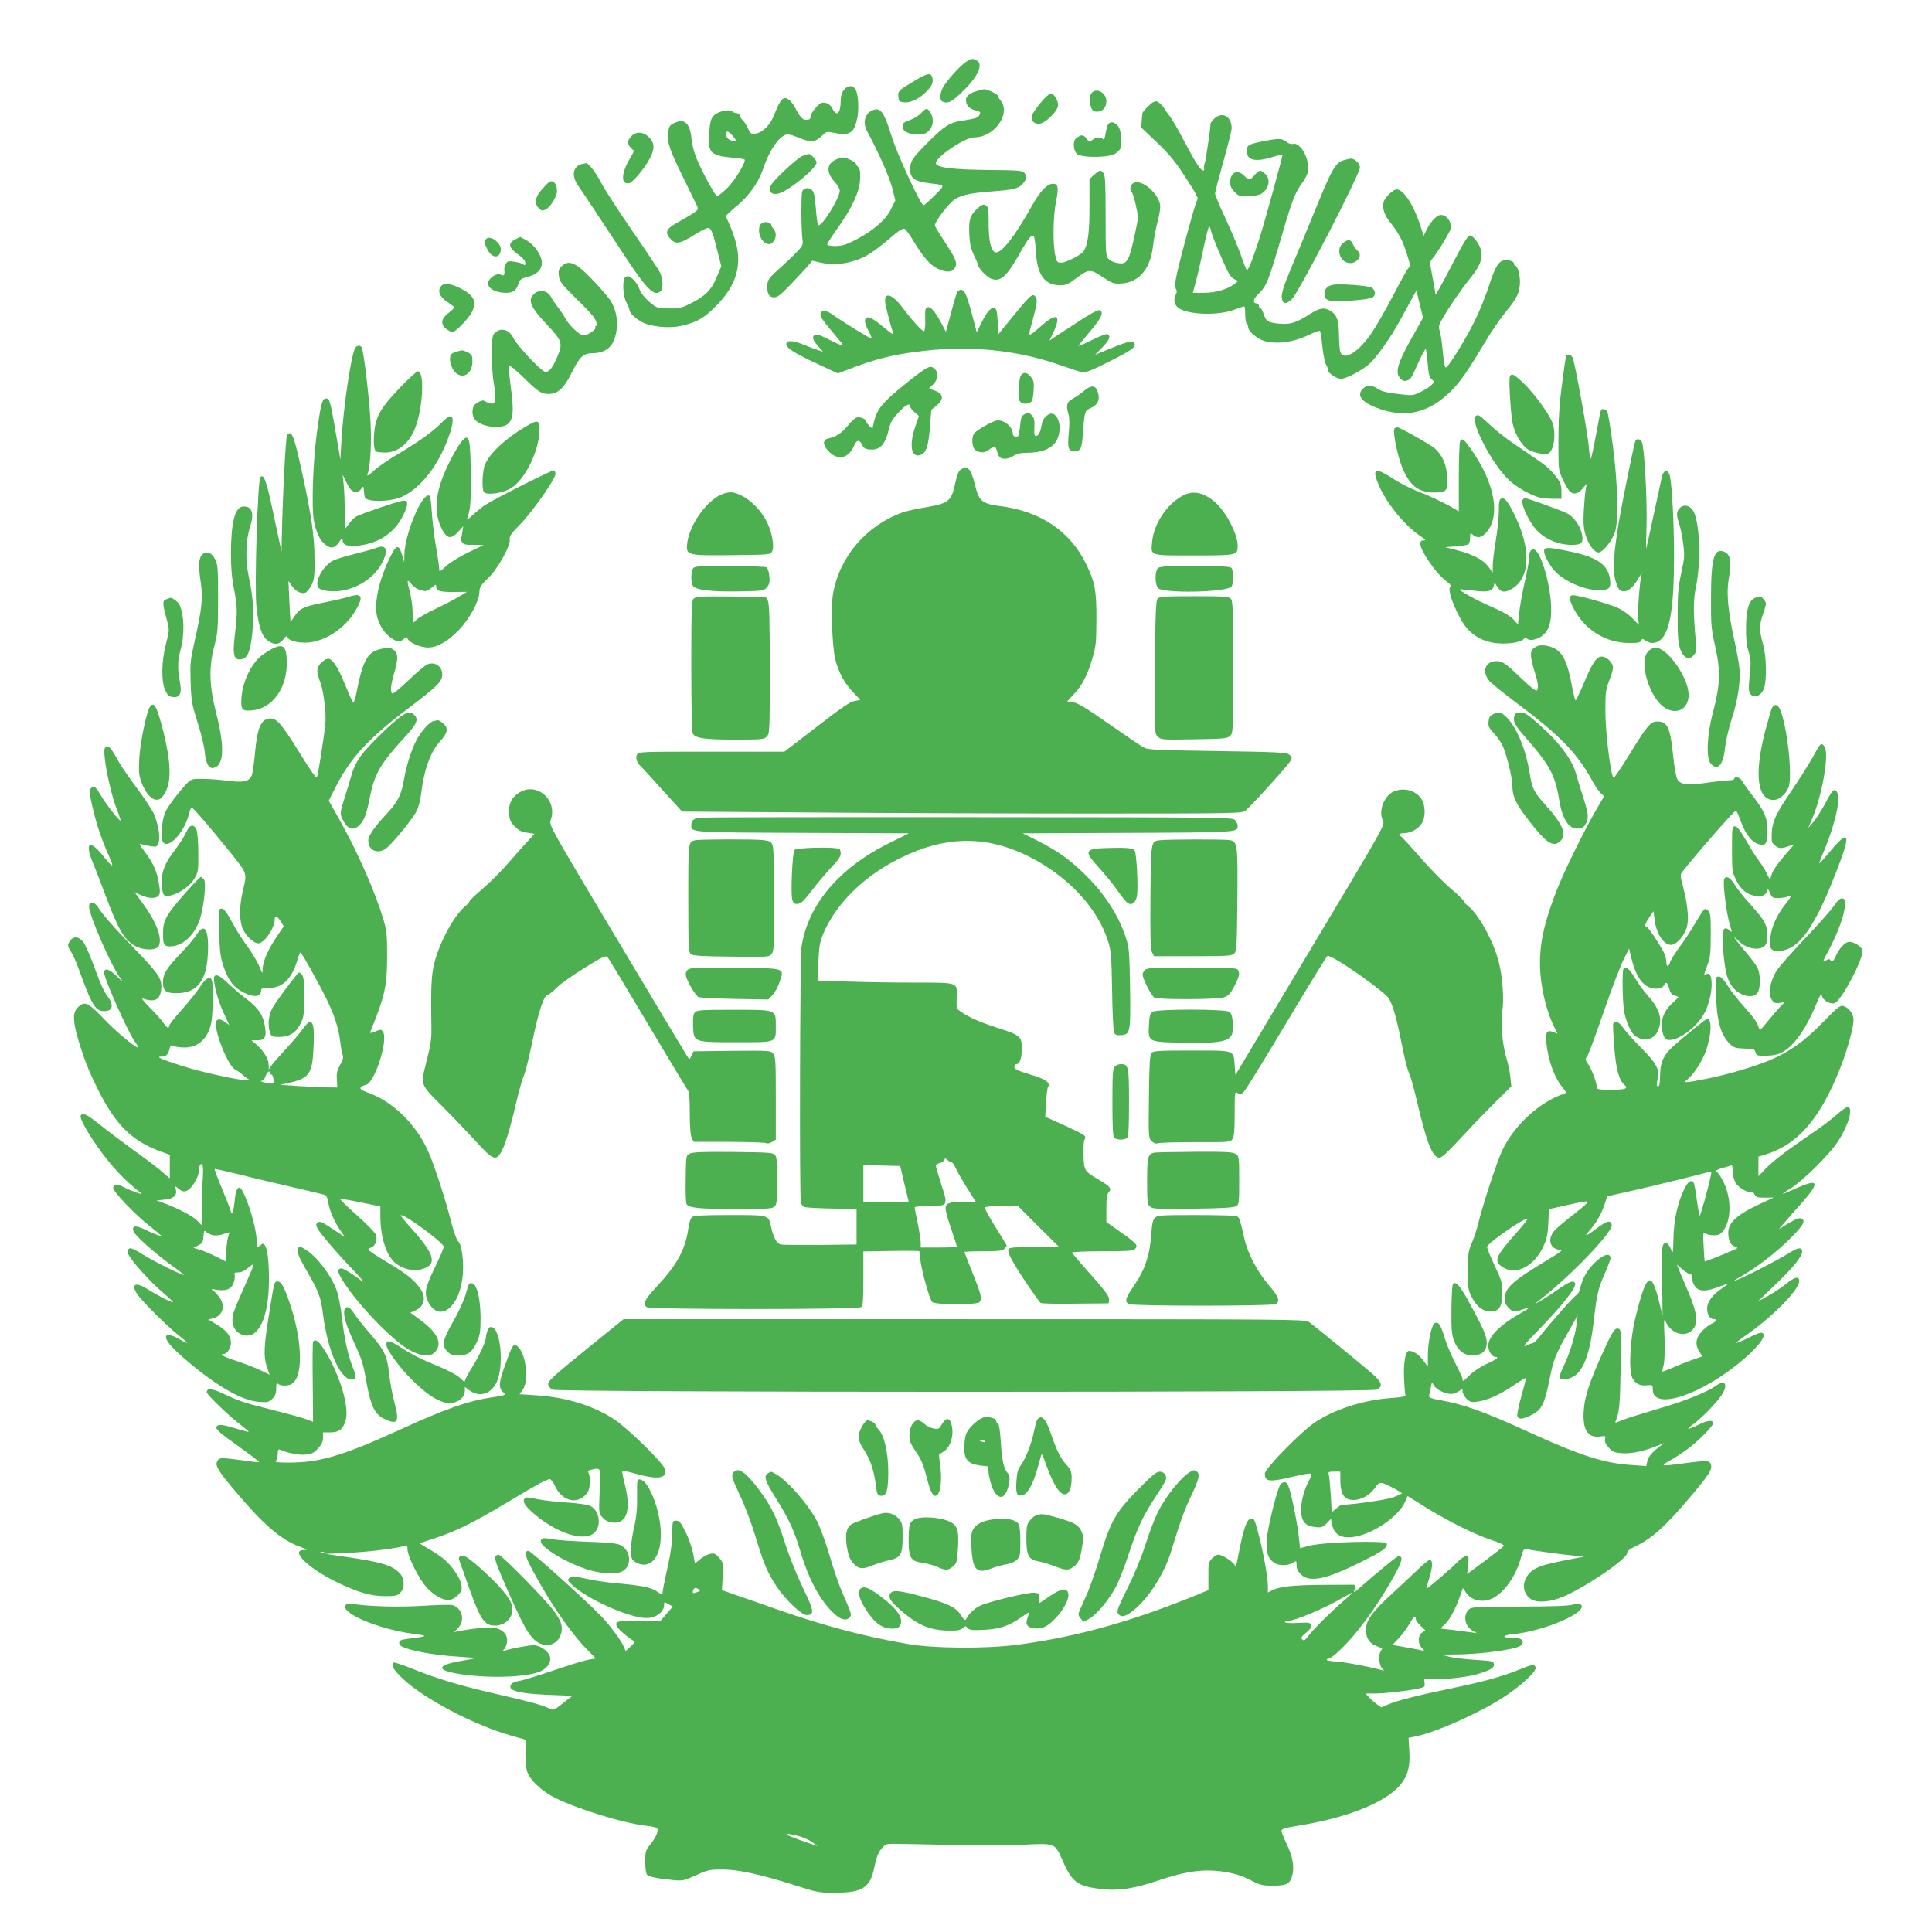 <?xml version="1.0" standalone="no"?>
<!DOCTYPE svg PUBLIC "-//W3C//DTD SVG 20010904//EN"
 "http://www.w3.org/TR/2001/REC-SVG-20010904/DTD/svg10.dtd">
<svg version="1.0" xmlns="http://www.w3.org/2000/svg"
 width="1280pt" height="1280pt" viewBox="0 0 1280 1280"
 preserveAspectRatio="xMidYMid meet">
<g transform="translate(0,1280) scale(0.1,-0.1)"
fill="#4caf50" stroke="none">
<path d="M6409 12396 c-31 -16 -114 -103 -151 -158 -32 -46 -37 -102 -12 -112
35 -13 56 -3 118 55 112 104 155 193 107 219 -25 13 -31 13 -62 -4z"/>
<path d="M6060 12265 c-108 -64 -112 -68 -108 -107 3 -30 6 -33 41 -36 46 -4
109 30 156 83 30 35 37 58 25 89 -10 25 -34 19 -114 -29z"/>
<path d="M5591 12204 c-14 -17 -21 -42 -21 -68 0 -86 -26 -113 -54 -57 -16 29
-34 41 -66 41 -22 0 -80 -67 -80 -92 0 -10 -4 -19 -10 -19 -5 -1 -16 -2 -22
-3 -18 -1 -43 26 -63 67 -21 45 -52 77 -73 77 -22 0 -40 -27 -72 -109 -28 -71
-78 -121 -128 -127 -26 -3 -31 2 -47 36 -10 22 -26 47 -36 56 -11 10 -19 23
-19 31 0 7 -8 13 -18 13 -10 0 -23 5 -29 11 -19 19 -97 2 -124 -27 -19 -21
-25 -40 -30 -110 -11 -136 7 -155 155 -169 38 -3 73 -8 78 -11 16 -10 -64
-143 -117 -193 -30 -28 -58 -51 -64 -51 -11 0 -98 158 -136 250 -15 36 -30 92
-33 125 -9 108 -46 143 -115 110 -30 -14 -35 -22 -40 -61 -7 -68 6 -109 95
-291 45 -92 88 -180 95 -195 14 -31 17 -29 -137 -117 -69 -39 -77 -65 -34
-108 33 -33 60 -28 156 32 40 25 80 45 89 45 20 0 32 -30 64 -160 l24 -94 -31
-73 c-35 -85 -77 -127 -178 -176 -58 -29 -73 -32 -143 -30 -76 2 -78 3 -127
45 -28 24 -55 58 -61 76 -23 69 -87 117 -103 76 -13 -35 -6 -120 14 -157 11
-20 20 -43 20 -50 0 -24 60 -75 108 -92 73 -25 177 -30 249 -11 95 24 141 51
219 131 135 136 174 274 124 437 -12 40 -31 90 -41 110 -10 20 -19 41 -19 46
0 5 29 32 65 62 83 67 149 158 180 249 45 134 115 231 166 231 11 0 47 -12 81
-26 71 -30 99 -26 144 17 30 29 31 29 86 18 100 -20 129 1 149 106 12 68 3
169 -18 190 -22 22 -49 18 -72 -11z m-736 -305 c31 -37 29 -43 -11 -29 -21 7
-30 18 -32 35 -2 33 11 31 43 -6z"/>
<path d="M6469 12196 c-46 -14 -69 -33 -69 -58 0 -35 20 -57 60 -68 36 -10 39
-13 30 -30 -11 -21 -22 -25 -119 -40 -80 -12 -116 -35 -232 -152 -94 -94 -109
-118 -109 -169 0 -61 28 -81 135 -94 100 -12 99 -8 27 -80 -36 -36 -69 -65
-73 -65 -19 0 -177 341 -214 464 -45 144 -68 181 -111 170 -60 -15 -83 -81
-50 -142 76 -140 147 -301 166 -373 l22 -87 -29 -58 c-34 -71 -117 -142 -236
-204 -63 -32 -89 -40 -133 -40 -31 0 -54 4 -54 10 0 6 29 52 65 102 97 135
149 245 153 327 3 52 0 71 -12 84 -9 8 -16 19 -16 24 0 4 -18 16 -40 26 -33
15 -46 17 -74 7 -79 -26 -89 -85 -26 -155 15 -16 30 -40 33 -53 10 -41 -126
-260 -143 -231 -5 7 -11 57 -15 112 -6 76 -12 104 -25 117 -21 21 -55 16 -65
-8 -8 -20 -7 -247 1 -312 5 -42 3 -48 -33 -85 -21 -23 -73 -73 -117 -112 -68
-61 -79 -75 -82 -108 -4 -57 10 -85 44 -85 23 0 45 17 108 83 44 45 94 100
113 121 l33 39 50 -12 c68 -15 133 -14 203 4 94 25 146 57 298 188 26 21 51
35 59 32 8 -3 36 -41 62 -85 64 -105 111 -159 160 -181 55 -25 91 -24 110 3
22 31 12 59 -61 170 -35 53 -66 104 -69 112 -6 16 65 116 114 161 41 38 106
55 252 66 155 11 192 20 220 56 23 30 25 43 7 67 -12 16 -35 18 -233 20 -247
2 -354 16 -354 46 0 40 194 170 254 170 133 0 245 155 176 243 -11 14 -20 29
-20 34 -1 10 -72 43 -91 42 -8 -1 -30 -6 -50 -13z"/>
<path d="M7233 12185 c-15 -17 -17 -64 -3 -99 7 -20 17 -26 38 -26 37 0 62 28
62 70 0 55 -65 92 -97 55z"/>
<path d="M6891 12115 c-29 -36 -54 -73 -56 -82 -5 -32 14 -53 47 -53 41 0 128
84 128 124 0 34 -27 76 -49 76 -10 0 -41 -29 -70 -65z"/>
<path d="M7640 12123 c-15 -6 -69 -61 -71 -72 -1 -3 -3 -26 -5 -51 l-4 -44
100 -95 c69 -64 121 -125 164 -190 79 -120 100 -154 101 -163 0 -3 3 -9 7 -13
4 -4 3 -15 -2 -24 -15 -26 -132 -461 -140 -521 -5 -32 -4 -60 2 -67 6 -7 6
-19 -1 -32 -18 -34 -13 -68 15 -90 60 -47 266 -54 374 -12 30 11 58 21 63 21
4 0 7 -24 7 -54 0 -30 5 -58 10 -61 6 -3 10 -14 10 -25 0 -25 62 -77 107 -89
87 -25 198 -8 305 45 32 15 60 25 63 22 3 -3 11 -50 16 -104 6 -55 17 -109 25
-121 8 -12 14 -29 14 -38 0 -18 57 -55 85 -55 33 0 137 55 186 98 50 45 144
177 202 285 21 37 54 97 74 135 l37 67 22 -90 22 -90 -81 -145 c-91 -164 -106
-221 -68 -259 15 -15 26 -18 43 -12 26 9 26 10 78 125 22 49 43 86 46 83 3 -3
9 -47 13 -97 6 -72 12 -93 27 -104 18 -14 18 -15 0 -35 -11 -12 -43 -33 -73
-47 -52 -26 -54 -26 -153 -14 -76 9 -109 18 -136 36 -39 27 -71 25 -99 -6 -39
-44 3 -90 118 -130 174 -59 319 -25 459 108 66 62 123 144 232 327 42 72 108
168 146 214 72 86 90 126 90 197 0 46 -17 104 -31 104 -5 0 -9 7 -9 15 0 8
-14 17 -36 21 -56 10 -83 -25 -129 -168 -20 -65 -63 -170 -95 -235 -55 -112
-166 -293 -188 -307 -10 -6 -15 19 -28 149 -3 33 -10 75 -16 93 -8 28 -6 39
18 80 49 85 126 196 184 268 67 81 86 134 70 193 -9 35 -52 91 -70 91 -15 0
-39 -39 -113 -181 -41 -80 -85 -161 -96 -179 l-20 -33 -6 39 c-4 21 -13 71
-20 109 -12 63 -12 72 4 90 33 38 119 180 122 200 8 54 -37 103 -79 88 -24
-10 -61 -53 -81 -97 l-19 -38 -22 68 c-48 147 -120 251 -164 238 -22 -7 -59
-43 -75 -72 -17 -33 -4 -90 31 -134 65 -82 88 -125 116 -211 26 -81 27 -88 12
-105 -9 -9 -53 -89 -99 -178 -46 -88 -109 -198 -140 -245 -89 -134 -193 -196
-212 -128 -4 13 -7 65 -8 114 -1 100 -16 135 -67 161 -35 18 -64 12 -124 -26
-92 -59 -135 -72 -208 -64 -74 8 -84 14 -101 67 -7 20 -17 37 -22 37 -5 0 -9
7 -9 15 0 8 -6 15 -14 15 -27 0 -24 28 5 56 61 58 70 80 169 419 63 215 81
259 130 327 16 21 32 53 35 69 17 76 -48 198 -97 186 -13 -4 -31 2 -46 14 -30
23 -48 24 -154 3 -96 -19 -108 -26 -108 -65 0 -61 58 -75 171 -39 35 10 64 18
66 17 4 -4 -111 -422 -153 -557 -39 -123 -73 -210 -83 -210 -3 0 -21 44 -39
98 -19 53 -65 164 -103 245 -38 81 -69 156 -69 165 0 10 25 104 55 211 30 107
55 207 55 222 0 83 -70 115 -122 56 -10 -11 -18 -23 -18 -26 0 -31 -31 -242
-38 -261 -5 -14 -7 -31 -5 -37 3 -7 1 -13 -4 -13 -19 1 -53 53 -122 185 -40
77 -85 155 -100 174 -14 18 -31 42 -37 52 -11 20 -44 49 -54 48 -3 0 -12 -3
-20 -6z m384 -855 c4 -18 33 -93 65 -167 46 -107 63 -137 86 -149 l28 -14 -24
-19 c-46 -36 -126 -59 -203 -59 l-73 0 22 83 c12 45 35 144 50 220 16 75 32
137 36 137 4 0 10 -15 13 -32z"/>
<path d="M6102 12050 c-15 -16 -49 -37 -75 -46 -38 -13 -47 -20 -47 -39 0 -35
36 -55 98 -55 43 0 58 5 77 25 30 29 33 83 9 120 -21 32 -29 31 -62 -5z"/>
<path d="M7342 11978 c-5 -7 -13 -35 -17 -61 -5 -35 -11 -45 -18 -38 -16 16
-48 13 -70 -6 -18 -17 -20 -17 -38 9 -21 28 -38 28 -71 0 -21 -18 -17 -77 6
-101 19 -18 114 -26 192 -16 41 5 64 14 81 32 23 22 25 31 21 86 -2 43 -10 69
-23 85 -22 24 -47 29 -63 10z"/>
<path d="M4182 11897 c-27 -29 -28 -51 -1 -78 l20 -20 -36 -64 c-52 -93 -49
-162 6 -148 24 7 105 105 135 165 33 64 31 100 -6 138 -37 38 -86 41 -118 7z"/>
<path d="M5314 11766 c-18 -8 -73 -54 -123 -102 -70 -68 -91 -94 -91 -115 0
-31 28 -43 68 -28 78 30 242 167 242 202 0 17 -37 57 -53 57 -7 -1 -26 -7 -43
-14z"/>
<path d="M8905 11739 c-56 -16 -80 -56 -185 -314 -56 -137 -131 -319 -167
-404 -47 -113 -63 -163 -61 -190 4 -46 27 -51 66 -14 45 41 452 830 452 874 0
25 -35 59 -59 58 -9 0 -30 -5 -46 -10z"/>
<path d="M3855 11713 c-60 -15 -71 -78 -24 -144 33 -47 138 -206 307 -463 148
-226 199 -275 240 -234 18 18 14 84 -7 126 -11 20 -94 145 -185 277 -91 132
-182 273 -203 314 -35 68 -85 133 -101 130 -4 -1 -16 -4 -27 -6z"/>
<path d="M7249 11642 l-31 -28 0 -179 c1 -176 -11 -262 -41 -302 -18 -24 -115
-73 -145 -73 -28 0 -31 3 -41 50 -17 78 -14 263 6 358 19 93 13 119 -28 114
-35 -4 -80 -53 -129 -140 -124 -221 -213 -332 -250 -312 -26 14 -40 79 -40
193 0 95 -2 107 -20 117 -15 8 -25 5 -53 -20 -49 -43 -60 -76 -55 -172 3 -64
10 -96 31 -139 15 -31 27 -60 27 -64 0 -19 55 -78 83 -90 64 -27 105 9 196
171 54 96 76 123 90 108 5 -5 11 -49 14 -99 7 -155 58 -225 160 -225 38 0 54
7 104 44 86 65 96 65 178 11 66 -44 73 -46 127 -43 115 8 190 97 207 248 5 47
19 120 31 164 13 48 19 91 16 110 -15 78 -118 166 -171 146 -26 -10 -35 -46
-15 -66 5 -5 17 -44 26 -87 16 -73 16 -82 -1 -160 -45 -211 -55 -230 -119
-220 -23 3 -50 15 -61 27 -19 20 -20 34 -20 287 0 211 -3 269 -14 282 -18 23
-26 22 -62 -11z"/>
<path d="M8312 11640 c-32 -36 -36 -37 -68 -5 -46 46 -93 24 -94 -43 0 -24 8
-42 30 -64 29 -29 34 -30 100 -26 60 3 74 8 97 31 35 35 37 88 3 117 -30 26
-37 26 -68 -10z"/>
<path d="M3635 11592 c-5 -4 -27 -26 -47 -50 -43 -48 -50 -90 -18 -122 16 -16
24 -18 43 -9 32 14 77 86 77 122 0 51 -27 80 -55 59z"/>
<path d="M5041 11316 c-27 -33 -7 -109 34 -128 21 -9 28 -8 45 7 24 21 26 67
5 89 -8 8 -15 19 -15 24 0 22 -52 29 -69 8z"/>
<path d="M3220 11216 c-13 -16 -11 -29 10 -70 31 -59 81 -60 88 -3 6 46 -72
103 -98 73z"/>
<path d="M3413 11214 c-49 -25 -44 -54 17 -98 33 -24 50 -43 50 -57 0 -17 -3
-19 -14 -10 -7 6 -33 14 -59 17 -39 6 -46 4 -56 -15 -7 -12 -11 -27 -10 -34 4
-36 -1 -48 -18 -39 -22 12 -52 1 -76 -26 -40 -44 15 -92 106 -92 48 0 68 15
84 64 7 24 18 31 56 41 99 25 124 90 66 175 -16 25 -48 55 -70 68 -22 12 -41
22 -42 22 -1 0 -17 -8 -34 -16z"/>
<path d="M8898 11190 c-43 -33 -28 -110 25 -129 56 -21 114 43 71 78 -10 9
-25 28 -31 44 -15 32 -31 34 -65 7z"/>
<path d="M3720 11035 c-19 -20 -22 -32 -17 -65 5 -36 18 -53 104 -138 55 -53
108 -109 119 -123 24 -29 37 -69 22 -69 -5 0 -7 -4 -3 -9 8 -14 -55 -55 -81
-53 -26 2 -97 70 -120 115 -9 17 -31 50 -48 72 -17 22 -37 51 -44 65 -26 51
-87 57 -122 14 -32 -39 -10 -85 94 -195 100 -106 106 -124 69 -211 -32 -77
-58 -108 -83 -101 -29 8 -183 173 -206 219 -30 65 -93 79 -133 30 -19 -22 -17
-228 2 -335 18 -98 11 -133 -25 -124 -13 3 -28 10 -34 15 -13 10 -40 1 -66
-21 -20 -17 -24 -62 -7 -93 28 -52 172 -77 222 -38 38 30 43 87 21 245 -10 74
-14 138 -11 142 4 4 42 -27 85 -68 109 -107 127 -119 178 -119 60 0 102 39
154 145 50 101 76 125 137 125 62 0 110 25 133 70 46 90 34 219 -28 296 -69
86 -167 186 -204 210 -48 31 -79 30 -108 -1z"/>
<path d="M2923 10905 c-28 -31 -10 -74 47 -110 22 -14 40 -29 40 -33 -1 -4
-19 -20 -40 -37 -48 -37 -53 -73 -14 -104 15 -12 34 -21 42 -21 20 0 105 88
127 130 37 71 17 113 -77 161 -62 31 -106 36 -125 14z"/>
<path d="M8830 10913 c-35 -7 -57 -29 -54 -56 1 -12 3 -25 3 -30 1 -4 12 -12
26 -17 34 -13 270 3 290 20 22 18 18 47 -7 64 -23 14 -209 28 -258 19z"/>
<path d="M6341 10863 c-5 -10 -24 -73 -41 -140 l-33 -121 -31 58 c-40 76 -71
111 -91 104 -16 -7 -17 -12 -15 -95 1 -32 -3 -60 -8 -63 -9 -5 -79 70 -144
158 -69 90 -122 105 -113 30 4 -30 31 -135 51 -197 5 -17 -5 -12 -47 23 -72
61 -108 83 -125 76 -21 -8 -17 -40 11 -89 13 -25 22 -47 19 -50 -5 -4 -179
103 -266 164 -49 34 -88 19 -65 -26 5 -11 32 -47 60 -80 28 -33 57 -68 65 -78
27 -31 6 -29 -59 5 -79 41 -101 47 -116 35 -15 -11 -3 -39 35 -79 l25 -28 -29
9 c-16 5 -58 20 -93 35 -80 32 -121 34 -121 6 0 -27 53 -60 214 -135 l127 -59
47 18 c200 78 318 108 520 131 311 37 621 5 897 -91 72 -25 142 -48 156 -51
19 -3 64 14 165 65 160 80 190 101 181 126 -9 23 -38 17 -165 -35 l-97 -40 48
49 c47 48 59 78 33 88 -8 3 -55 -16 -106 -41 -50 -25 -89 -41 -85 -35 3 5 38
47 76 93 71 84 90 120 71 139 -12 12 -50 -8 -223 -122 l-116 -76 29 61 c49
107 19 124 -76 42 -104 -89 -98 -91 -65 30 33 123 35 146 14 163 -18 15 -34
-1 -159 -154 l-81 -100 -5 85 c-4 72 -8 84 -24 87 -24 5 -48 -24 -86 -102
l-29 -58 -11 43 c-53 204 -66 239 -95 239 -8 0 -19 -8 -24 -17z"/>
<path d="M2350 10488 c-28 -69 -75 -393 -88 -608 l-7 -125 -28 165 c-38 222
-43 240 -67 240 -25 0 -35 -36 -61 -230 -26 -196 -36 -496 -19 -582 15 -76 40
-129 77 -157 36 -29 62 -23 90 18 19 29 23 31 23 13 0 -33 34 -45 103 -37 137
15 241 85 298 200 36 73 35 101 -1 98 -28 -2 -269 -84 -308 -104 -14 -8 -37
-30 -51 -50 l-26 -35 -1 115 c0 64 -3 145 -7 181 l-7 65 27 -55 c22 -43 34
-56 55 -58 18 -2 31 4 41 19 15 21 16 20 19 -22 3 -40 6 -44 38 -52 50 -13
157 -3 210 20 123 55 242 204 310 392 52 141 33 181 -45 100 -59 -60 -145
-122 -280 -202 -66 -39 -142 -91 -169 -116 -31 -29 -47 -39 -42 -26 22 60 30
230 18 397 -13 177 -44 427 -56 447 -12 18 -36 12 -46 -11z"/>
<path d="M3026 10471 c-16 -3 -33 -13 -39 -22 -15 -24 1 -88 28 -115 51 -51
115 -11 115 72 0 38 -4 45 -30 59 -16 8 -33 14 -37 14 -4 -1 -21 -4 -37 -8z"/>
<path d="M10376 10442 c-2 -4 -15 -88 -27 -187 -18 -133 -24 -230 -24 -375 0
-193 0 -196 28 -255 15 -33 35 -67 44 -77 25 -28 58 -22 88 15 l27 32 -6 -35
c-4 -19 -9 -82 -13 -140 -4 -82 -2 -118 11 -162 18 -63 58 -118 86 -118 30 0
97 85 112 143 22 86 15 322 -16 561 -15 116 -32 218 -37 228 -10 18 -34 24
-42 11 -3 -5 -17 -75 -32 -158 -15 -82 -31 -156 -35 -163 -4 -8 -10 24 -13 70
-6 87 -91 556 -107 596 -9 21 -34 30 -44 14z"/>
<path d="M6135 10358 c-43 -24 -181 -134 -246 -195 -65 -61 -89 -104 -104
-181 -2 -9 -4 -18 -4 -19 -2 -7 -41 33 -41 42 0 17 -39 36 -63 29 -12 -3 -39
-27 -60 -54 -38 -48 -78 -74 -129 -85 -41 -8 -38 -48 8 -91 61 -58 129 -38
164 46 15 37 35 38 52 3 10 -22 21 -29 51 -31 68 -6 102 32 127 138 10 42 24
66 63 107 48 52 77 66 77 40 0 -7 13 -24 29 -38 l29 -25 -24 -70 c-41 -120
-28 -205 29 -190 42 10 58 56 68 185 l9 116 35 28 c45 37 47 70 5 92 -16 8
-37 15 -47 15 -13 0 -10 7 15 29 36 33 43 79 16 105 -18 19 -32 20 -59 4z"/>
<path d="M2655 10237 c-127 -132 -162 -189 -174 -287 -5 -41 -6 -91 -2 -110 7
-34 8 -35 58 -38 84 -5 156 43 202 135 60 120 80 403 29 403 -7 0 -58 -46
-113 -103z"/>
<path d="M6763 10311 c-6 -10 -13 -51 -15 -91 -2 -62 0 -74 17 -86 19 -14 51
-11 70 7 5 5 11 37 13 72 3 52 1 66 -18 90 -25 31 -50 35 -67 8z"/>
<path d="M10003 10304 c-8 -22 5 -235 18 -307 15 -75 64 -155 109 -179 20 -10
57 -21 82 -24 42 -6 48 -4 63 19 25 38 31 126 12 181 -21 61 -119 196 -195
269 -64 60 -79 67 -89 41z"/>
<path d="M7180 10209 c-19 -17 -52 -39 -72 -50 -41 -21 -47 -43 -28 -108 6
-21 6 -66 1 -120 -10 -100 -3 -121 39 -121 39 0 48 20 55 121 10 142 12 149
50 165 52 22 68 64 43 119 -15 34 -44 32 -88 -6z"/>
<path d="M6790 10057 c-21 -11 -26 -21 -31 -73 -3 -33 -9 -66 -13 -72 -9 -14
-36 -4 -36 14 0 48 -64 99 -111 87 -34 -9 -123 -60 -144 -83 -20 -23 -16 -97
7 -112 32 -20 60 -20 88 1 38 28 46 27 55 -6 4 -16 11 -34 17 -40 15 -19 59
-16 93 7 21 14 47 20 85 20 149 1 220 55 220 168 0 50 -25 92 -54 92 -23 0
-58 -35 -62 -61 -7 -50 -21 -84 -37 -87 -14 -3 -16 6 -14 57 2 49 -2 64 -18
80 -17 18 -23 19 -45 8z"/>
<path d="M9777 10043 c-39 -38 113 -327 226 -429 28 -26 85 -63 125 -82 60
-28 84 -35 145 -36 l72 -1 0 51 c-1 42 -6 58 -35 95 -47 59 -57 67 -195 161
-135 90 -187 130 -262 200 -51 48 -63 54 -76 41z"/>
<path d="M3475 9969 c-128 -76 -231 -173 -262 -247 -18 -43 -22 -167 -6 -183
22 -22 126 -6 179 27 92 56 185 245 188 381 1 74 -9 76 -99 22z"/>
<path d="M9237 9956 c-9 -22 22 -175 50 -245 49 -125 107 -173 214 -174 84 0
92 10 87 104 -5 81 -30 140 -80 186 -28 26 -235 143 -253 143 -7 0 -15 -6 -18
-14z"/>
<path d="M1902 9918 c-9 -12 -30 -414 -35 -678 l-2 -95 -49 230 c-50 238 -67
289 -91 264 -18 -20 -40 -729 -26 -859 16 -147 40 -209 92 -235 36 -19 61 -13
89 22 16 21 21 23 26 9 9 -23 80 -39 144 -32 115 13 239 98 305 210 56 95 44
120 -42 93 -26 -9 -97 -25 -157 -37 -141 -27 -169 -40 -202 -89 -15 -23 -28
-40 -29 -39 -1 2 -5 63 -8 136 l-6 133 23 -33 c25 -38 69 -57 94 -42 9 6 26
28 37 50 17 34 20 58 19 174 -1 151 -21 288 -85 580 -52 237 -67 274 -97 238z"/>
<path d="M3066 9884 c-27 -27 -95 -149 -127 -231 -60 -147 -62 -269 -6 -368
31 -55 58 -57 102 -9 l34 37 -6 -39 c-3 -21 -7 -41 -9 -43 -2 -2 1 -12 7 -22
8 -16 22 -19 77 -19 l67 -1 -101 -48 c-58 -28 -122 -67 -148 -91 -44 -41 -46
-42 -46 -18 0 14 -10 79 -21 144 -12 66 -24 168 -28 228 -4 69 -10 111 -18
113 -48 16 -161 -255 -164 -391 l-1 -51 -11 40 c-26 88 -42 82 -95 -33 -72
-156 -98 -307 -67 -389 21 -57 44 -88 87 -120 38 -27 60 -29 83 -6 16 16 18
15 27 -1 14 -26 86 -56 134 -56 61 0 134 42 206 118 72 77 131 186 134 248 1
35 9 47 58 94 64 61 151 217 143 258 -4 18 11 39 67 96 79 79 236 303 236 335
0 11 -4 22 -9 25 -8 6 -379 -181 -456 -229 -16 -10 -52 -39 -79 -64 -31 -29
-46 -39 -41 -26 22 61 25 98 24 285 -2 243 -10 278 -53 234z m-296 -988 c11
-4 28 -8 39 -11 11 -4 31 4 50 21 29 24 31 25 31 6 0 -28 28 -35 124 -34 l80
1 -55 -33 c-30 -18 -99 -54 -154 -80 -55 -26 -111 -58 -125 -71 l-25 -24 -1
72 c-1 40 -9 100 -18 133 -22 83 -20 91 9 55 14 -16 35 -32 45 -35z"/>
<path d="M9674 9878 c-5 -7 -9 -115 -9 -240 l0 -226 -30 18 c-48 30 -162 84
-254 120 -46 18 -117 55 -157 82 -119 77 -138 64 -84 -58 54 -118 171 -260
274 -328 31 -21 35 -26 17 -26 -43 0 -20 -65 63 -177 25 -35 64 -76 85 -91 30
-22 37 -32 29 -40 -24 -24 52 -207 113 -277 45 -51 104 -82 176 -94 77 -12
180 1 197 25 9 12 15 14 20 6 12 -19 61 -14 97 11 51 34 71 98 65 212 -9 160
-74 365 -116 365 -21 0 -30 -19 -30 -61 0 -16 -13 -90 -30 -163 -16 -74 -33
-166 -36 -204 l-7 -69 -31 34 c-20 22 -69 50 -144 83 -102 44 -218 108 -210
115 2 2 39 -2 84 -7 98 -13 131 -7 140 28 l6 25 19 -30 c21 -34 45 -39 87 -17
127 66 140 254 33 481 -46 97 -72 131 -94 122 -14 -5 -17 -21 -17 -84 0 -43
-9 -130 -20 -193 -11 -63 -20 -137 -20 -164 l0 -50 -30 41 c-34 45 -102 81
-215 110 l-70 18 70 5 c39 3 76 9 83 14 6 4 12 23 12 43 0 34 1 35 18 20 27
-24 55 -21 85 11 102 107 63 331 -100 560 -46 64 -55 71 -69 50z"/>
<path d="M10836 9881 c-9 -14 -84 -384 -111 -541 -36 -217 -42 -325 -20 -394
14 -44 23 -58 42 -62 33 -9 71 20 106 82 16 27 26 41 23 31 -11 -35 -28 -250
-23 -293 l5 -44 -42 43 c-22 24 -66 55 -96 69 -69 31 -287 91 -306 84 -20 -8
-17 -30 10 -84 74 -145 214 -232 371 -232 57 0 74 3 79 16 5 14 8 14 28 0 36
-25 76 -20 108 13 57 62 81 227 81 546 0 242 -16 517 -32 546 -16 31 -37 22
-48 -18 -5 -21 -30 -137 -56 -258 -26 -121 -48 -221 -49 -222 -1 -1 0 73 3
165 4 168 -14 497 -30 540 -8 22 -33 30 -43 13z"/>
<path d="M6358 9683 c-9 -10 -21 -45 -28 -78 -25 -124 -44 -140 -191 -165 -63
-10 -133 -26 -157 -34 -242 -86 -420 -294 -463 -540 -15 -89 -6 -347 15 -434
22 -86 59 -156 117 -217 l49 -52 -37 -7 c-29 -4 -89 -45 -252 -171 l-214 -165
-483 0 c-473 0 -484 0 -494 -20 -10 -19 0 -54 19 -70 4 -3 68 -73 143 -156
l137 -151 863 -6 c475 -4 1309 -7 1854 -7 956 0 992 1 1015 19 38 30 282 300
298 329 12 23 12 27 -7 42 -18 15 -74 18 -479 24 -437 7 -460 8 -493 28 -19
11 -122 81 -228 155 -147 103 -201 136 -232 140 l-40 6 44 47 c55 58 88 122
123 237 24 80 26 103 27 258 1 187 -9 245 -64 360 -107 225 -306 360 -582 393
-106 14 -131 33 -153 119 -26 104 -41 133 -68 133 -13 0 -31 -8 -39 -17z"/>
<path d="M4796 9530 c-103 -31 -227 -199 -243 -328 -9 -82 -5 -83 298 -80 252
3 253 3 265 26 15 31 0 120 -32 188 -34 72 -104 147 -166 178 -54 27 -75 30
-122 16z"/>
<path d="M7840 9518 c-106 -53 -196 -187 -207 -308 -9 -94 -21 -90 278 -90
286 0 289 1 289 64 0 78 -79 229 -151 290 -76 64 -142 78 -209 44z"/>
<path d="M10086 9484 c-7 -19 27 -104 66 -160 55 -83 156 -134 264 -134 64 0
77 16 64 74 -12 54 -54 113 -98 135 -40 20 -264 101 -280 101 -5 0 -13 -7 -16
-16z"/>
<path d="M1604 9443 c-49 -9 -74 -113 -74 -315 0 -86 6 -159 20 -228 23 -117
24 -154 6 -305 -17 -139 -6 -175 49 -161 36 9 54 53 66 168 14 125 7 240 -22
373 -25 119 -22 243 10 343 28 86 7 135 -55 125z"/>
<path d="M11127 9432 c-21 -23 -21 -47 -2 -102 8 -23 20 -81 26 -129 11 -79
10 -95 -12 -196 -20 -93 -24 -137 -24 -285 0 -146 3 -183 18 -223 23 -59 59
-74 90 -36 16 20 18 34 13 84 -18 184 -18 281 -1 360 35 167 28 422 -14 505
-21 42 -66 53 -94 22z"/>
<path d="M2490 9169 c-13 -6 -78 -23 -144 -40 -66 -16 -132 -37 -147 -47 -68
-43 -119 -146 -87 -178 20 -21 106 -28 166 -15 117 25 215 99 260 195 37 78
18 112 -48 85z"/>
<path d="M10230 9150 c0 -25 23 -72 57 -117 58 -76 201 -143 308 -143 65 0 80
14 72 71 -13 97 -83 147 -264 185 -143 30 -173 31 -173 4z"/>
<path d="M11372 9138 c-26 -33 -36 -110 -36 -298 -1 -180 1 -205 28 -324 36
-161 33 -253 -14 -431 -41 -151 -48 -309 -16 -344 46 -51 83 -10 95 106 5 43
24 128 44 189 41 126 60 252 51 339 -3 33 -19 119 -35 190 -40 185 -51 303
-37 390 17 103 16 150 -6 174 -21 23 -58 28 -74 9z"/>
<path d="M1337 9123 c-21 -24 -23 -77 -7 -181 16 -99 7 -182 -41 -392 -28
-124 -30 -146 -26 -270 4 -124 8 -145 45 -263 23 -70 44 -158 48 -195 7 -78
26 -115 56 -110 71 11 79 132 22 356 -48 190 -52 307 -14 452 23 87 25 113 25
315 0 200 -2 224 -20 260 -23 46 -60 58 -88 28z"/>
<path d="M4590 9031 c-13 -25 -13 -87 0 -111 15 -29 126 -42 311 -38 157 3
161 4 181 28 16 20 19 35 15 73 -2 27 -11 53 -18 58 -8 5 -118 9 -246 9 -220
0 -233 -1 -243 -19z"/>
<path d="M7670 9035 c-20 -24 -18 -111 3 -132 35 -35 440 -28 484 9 17 13 17
110 1 126 -9 9 -77 12 -244 12 -192 0 -234 -3 -244 -15z"/>
<path d="M4596 8834 c-14 -14 -16 -66 -16 -445 0 -271 4 -437 10 -449 17 -31
75 -40 278 -40 179 0 193 1 212 20 19 19 20 33 20 448 0 324 -3 433 -13 452
l-13 25 -231 3 c-200 2 -233 0 -247 -14z"/>
<path d="M7669 8833 c-11 -13 -15 -101 -17 -454 -3 -436 -3 -438 18 -459 21
-21 28 -22 240 -18 198 3 220 5 239 22 21 19 21 25 21 457 0 384 -2 439 -16
453 -13 14 -49 16 -243 16 -200 0 -230 -2 -242 -17z"/>
<path d="M11628 8839 c-40 -15 -59 -73 -60 -193 -1 -73 3 -117 16 -160 15 -48
17 -75 11 -130 -13 -125 -12 -147 10 -162 29 -19 67 2 82 46 20 57 16 215 -7
295 -25 86 -25 125 0 195 11 30 19 62 20 71 0 14 -30 50 -41 48 -2 0 -16 -5
-31 -10z"/>
<path d="M1101 8829 c-26 -10 -26 -24 5 -138 17 -64 17 -66 -6 -155 -31 -118
-33 -253 -4 -311 15 -33 25 -41 51 -43 47 -5 60 27 44 104 -15 76 -14 140 3
200 30 104 28 235 -5 308 -9 18 -50 49 -62 45 -1 0 -13 -5 -26 -10z"/>
<path d="M10195 8523 c-11 -3 -28 -12 -38 -21 -22 -19 -19 -57 13 -161 22 -71
25 -107 10 -116 -6 -4 -50 31 -98 78 -105 101 -127 117 -167 117 -75 0 -100
-69 -48 -131 15 -18 105 -90 200 -161 268 -201 383 -320 479 -495 20 -38 47
-77 59 -88 l23 -20 -50 -85 c-78 -134 -211 -404 -261 -530 -99 -250 -129 -414
-108 -596 13 -112 47 -237 87 -316 l23 -46 -30 11 c-41 16 -51 -2 -44 -73 13
-118 52 -226 106 -293 27 -33 28 -38 12 -43 -160 -52 -332 -209 -411 -377 -34
-71 -129 -363 -157 -477 -9 -41 -29 -102 -44 -135 -23 -54 -26 -72 -26 -185 0
-117 2 -128 28 -178 34 -64 77 -94 132 -90 51 4 68 35 68 127 1 59 -4 78 -52
179 -29 62 -51 117 -49 122 11 31 268 207 268 183 0 -4 -32 -44 -71 -88 -137
-155 -152 -186 -104 -223 88 -69 218 -8 281 132 22 48 29 80 32 153 l4 92 90
20 c49 12 108 24 131 28 39 6 41 5 27 -12 -8 -9 -53 -47 -100 -83 -47 -36 -97
-79 -112 -96 -50 -57 -28 -126 42 -126 18 0 -3 -17 -82 -64 -235 -141 -288
-189 -288 -257 0 -29 7 -47 25 -64 28 -29 38 -30 94 -10 22 8 41 12 41 10 0
-2 -25 -18 -55 -35 -139 -79 -215 -156 -215 -216 0 -34 25 -74 46 -74 30 0 11
-16 -54 -45 -37 -16 -87 -49 -111 -72 -49 -48 -51 -49 -51 -30 0 7 -22 55 -49
107 -27 52 -59 129 -71 170 -25 83 -39 104 -63 95 -22 -9 -47 -125 -47 -216
l0 -73 -30 40 c-28 39 -66 64 -95 64 -23 0 -37 -76 -33 -179 2 -53 6 -103 9
-111 3 -12 -14 -16 -92 -22 -185 -13 -375 -74 -506 -161 -92 -61 -333 -307
-333 -339 0 -56 30 -59 187 -21 62 15 116 24 120 19 4 -4 -1 -22 -11 -39 -33
-57 -56 -139 -56 -198 0 -77 26 -109 92 -116 42 -5 50 -2 77 24 l29 30 6 -33
c15 -80 76 -106 180 -79 124 33 266 137 305 225 l17 38 129 -80 c155 -95 320
-176 432 -213 46 -15 80 -31 77 -37 -3 -5 -59 -49 -125 -98 l-119 -88 7 59 c5
54 4 59 -14 59 -10 0 -35 -16 -54 -36 -46 -48 -209 -187 -209 -179 0 4 9 38
21 75 22 73 22 115 1 115 -7 0 -43 -29 -80 -65 -37 -36 -115 -109 -173 -162
-127 -116 -169 -174 -169 -232 0 -67 26 -100 94 -121 14 -4 16 -8 7 -19 -20
-24 -17 -92 4 -117 16 -18 17 -21 4 -16 -49 17 -253 57 -307 59 -34 2 -62 6
-62 11 0 4 4 7 9 7 24 0 119 91 193 183 91 114 165 225 246 369 52 94 60 128
28 128 -11 0 -113 -83 -279 -228 -17 -16 -18 -15 -12 11 5 19 3 27 -6 28 -8 0
-97 0 -199 -1 -196 -1 -294 -11 -341 -36 l-29 -15 0 43 c0 67 -37 262 -76 396
-13 46 -18 53 -37 50 -25 -3 -44 -53 -72 -189 -9 -46 -19 -95 -22 -109 -4 -22
-6 -23 -14 -7 -13 23 -83 67 -107 67 -10 0 -29 -12 -43 -26 -22 -24 -24 -34
-23 -118 l0 -91 -70 -29 c-441 -180 -803 -281 -1196 -333 -205 -27 -552 -25
-725 5 -290 50 -553 120 -860 227 -104 37 -231 81 -281 98 l-91 32 5 90 c4 88
4 92 -23 124 -24 28 -33 32 -59 27 -17 -4 -47 -19 -66 -35 l-36 -29 -12 67
c-7 36 -29 100 -50 141 -31 63 -41 75 -62 75 -25 0 -25 -1 -26 -90 -1 -60 -12
-136 -33 -227 -17 -76 -31 -147 -31 -158 0 -19 -2 -18 -36 5 -42 29 -98 40
-264 55 -69 6 -165 20 -214 32 -80 18 -90 19 -104 4 -14 -14 -12 -18 20 -48
99 -93 380 -218 490 -218 65 0 118 40 118 89 0 19 1 19 29 3 l29 -16 -42 -48
-41 -48 -137 2 c-148 2 -169 -3 -149 -41 11 -20 91 -86 114 -94 6 -2 -4 -17
-23 -34 l-35 -31 -12 28 c-16 39 -86 134 -146 198 -94 99 -469 437 -485 437
-31 0 -24 -35 28 -131 112 -211 251 -412 359 -522 l59 -60 -44 -7 c-23 -3
-128 -35 -231 -70 -103 -35 -207 -67 -230 -71 -24 -3 -48 -13 -54 -20 -35 -43
41 -65 250 -73 l154 -6 -63 -49 c-61 -48 -62 -49 -93 -34 -47 22 -118 42 -357
97 -236 54 -388 100 -553 167 -60 24 -113 42 -118 39 -22 -14 -4 -47 60 -107
142 -134 473 -308 721 -378 l94 -27 -3 -80 c-1 -44 3 -99 9 -123 16 -59 96
-136 191 -183 153 -75 449 -166 598 -183 32 -3 64 -10 71 -14 18 -11 0 -59
-42 -111 -31 -38 -33 -46 -33 -115 0 -43 5 -78 12 -85 14 -14 77 -26 174 -35
62 -6 72 -4 150 32 79 36 90 38 179 38 108 -1 247 -32 488 -108 133 -43 151
-46 249 -46 188 0 238 32 266 170 12 61 24 93 45 119 27 33 33 36 83 35 30 0
196 -3 369 -7 173 -4 394 -4 490 1 209 11 209 10 255 -94 64 -147 96 -175 227
-195 128 -20 236 -7 405 50 197 66 311 81 448 59 73 -12 115 -26 169 -54 64
-33 79 -37 146 -37 93 -1 116 11 131 65 16 59 4 126 -36 210 -19 40 -35 80
-35 88 0 13 24 20 109 34 323 51 576 152 676 268 52 61 69 124 62 228 l-5 86
52 11 c138 29 425 158 583 262 116 77 216 171 207 194 -9 23 -18 22 -115 -17
-112 -45 -225 -76 -439 -121 -228 -47 -364 -82 -422 -107 l-47 -20 -28 20
c-15 11 -39 32 -52 46 l-24 26 59 0 c66 0 201 15 283 31 51 11 53 12 49 41 -5
30 -5 30 36 24 54 -8 236 10 306 30 90 26 121 44 118 68 -3 20 -11 22 -123 29
-66 4 -145 13 -175 21 l-55 14 112 1 c121 1 311 23 383 44 33 9 46 19 48 34 3
23 -20 33 -80 33 -64 0 -50 17 20 24 179 16 452 126 452 182 0 19 -26 24 -62
12 -21 -7 -146 -12 -349 -12 -291 -1 -318 -2 -337 -19 -41 -37 -28 -112 25
-141 l28 -16 -35 5 c-72 10 -192 25 -201 25 -6 0 2 11 18 24 34 28 72 96 103
183 l22 62 22 -32 c29 -43 88 -63 146 -47 87 23 178 141 216 278 15 55 20 63
38 58 33 -7 233 -35 311 -42 l70 -7 -119 -23 c-158 -31 -207 -48 -243 -87 -52
-54 -48 -132 9 -171 38 -27 128 -21 213 15 145 60 425 251 425 289 0 14 16 27
55 45 112 53 201 134 375 341 113 134 134 168 126 199 -8 30 -23 31 -181 10
-154 -20 -159 -20 -92 18 31 17 84 52 117 76 65 47 170 153 170 171 0 25 -36
21 -97 -9 -75 -37 -90 -36 -36 2 49 34 154 141 187 191 48 71 27 110 -35 65
-63 -44 -205 -101 -387 -154 -105 -31 -212 -64 -238 -75 -43 -19 -46 -19 -39
-3 24 60 28 103 32 340 5 240 4 263 -12 269 -25 10 -39 -10 -104 -153 -88
-193 -122 -295 -128 -384 -10 -130 25 -187 107 -176 38 5 40 4 34 -18 -4 -16
3 -32 24 -56 25 -28 37 -33 88 -37 62 -4 146 13 231 48 l48 20 -29 -23 c-50
-37 -77 -70 -83 -101 l-6 -29 -97 7 c-179 11 -339 62 -670 213 -309 142 -442
189 -605 218 -51 9 -69 16 -67 26 2 8 7 32 11 54 7 39 7 39 20 17 17 -32 92
-65 128 -56 15 4 36 14 46 22 15 14 17 13 17 -7 0 -12 12 -34 26 -48 22 -21
32 -25 67 -20 66 8 147 43 235 102 45 30 84 55 88 55 3 0 3 -8 1 -17 -3 -10
-17 -64 -32 -120 -16 -55 -25 -108 -22 -117 9 -22 35 -20 93 9 67 33 87 72
118 226 28 142 40 172 126 324 l62 110 -7 -60 c-9 -75 -48 -202 -87 -279 -16
-32 -27 -64 -24 -72 8 -22 58 -16 98 11 64 43 104 160 128 370 18 165 30 214
71 305 21 48 39 95 39 103 0 42 -52 26 -111 -35 -47 -48 -73 -96 -90 -162 -6
-25 -17 -46 -24 -46 -10 0 -167 -176 -250 -282 -17 -21 -36 -38 -43 -38 -7 0
-27 -7 -45 -16 -22 -11 4 21 84 102 163 168 259 290 244 314 -12 19 -36 10
-113 -43 -42 -30 -95 -64 -117 -76 l-40 -23 30 24 c214 167 490 454 483 503
-5 32 -30 28 -88 -15 -82 -62 -100 -69 -62 -26 48 55 79 107 101 172 l19 58
169 38 c151 34 460 110 506 124 15 5 17 1 12 -23 -16 -79 -70 -272 -74 -267
-3 3 -13 56 -21 117 -14 100 -18 112 -35 112 -14 0 -28 -16 -47 -55 -43 -86
-68 -201 -71 -323 -2 -101 -3 -106 -16 -75 -16 40 -31 51 -49 36 -11 -10 -13
-57 -10 -243 l3 -232 -26 104 c-50 200 -82 176 -154 -117 -35 -139 -46 -350
-21 -398 21 -40 49 -55 97 -50 38 3 39 3 39 -28 0 -145 330 -34 605 203 114
99 161 173 109 173 -8 0 -46 -16 -85 -36 -39 -19 -73 -33 -75 -31 -2 2 22 21
53 43 181 124 363 307 363 367 0 34 -29 28 -88 -20 -33 -26 -89 -63 -124 -82
l-63 -35 112 108 c123 117 183 192 183 225 0 29 -27 27 -81 -7 -93 -59 -369
-198 -369 -187 0 2 25 18 56 35 119 69 271 192 361 293 45 50 53 74 27 84 -17
6 -36 -2 -104 -43 l-45 -28 35 41 c19 23 72 83 118 134 120 136 112 162 -29
100 -50 -23 -94 -41 -98 -41 -3 0 23 19 59 41 79 50 252 222 305 304 71 108
104 221 69 232 -7 2 -40 -21 -75 -52 -35 -31 -111 -88 -169 -127 -169 -115
-251 -178 -302 -231 l-48 -50 0 65 0 65 43 13 c217 65 367 238 501 579 45 114
86 263 86 313 0 41 -30 82 -68 93 -20 6 -39 -9 -135 -108 -125 -128 -218 -194
-354 -252 -109 -45 -286 -97 -427 -124 -136 -27 -149 -27 -114 0 36 27 96 119
119 183 38 109 43 216 10 216 -8 0 -82 -59 -208 -166 -76 -65 -102 -113 -104
-199 -2 -75 -6 -88 -19 -80 -5 3 -4 21 1 40 18 65 -2 106 -108 213 -53 53
-107 114 -121 135 -24 37 -56 49 -64 25 -3 -7 1 -78 7 -158 12 -149 32 -218
69 -249 27 -23 2 -31 -96 -31 -66 0 -88 3 -88 13 0 30 -32 117 -55 152 -23 33
-24 39 -11 54 8 9 57 140 109 292 52 152 112 309 133 350 l37 74 16 -65 c34
-137 86 -200 165 -200 25 0 40 6 48 20 18 28 23 25 37 -20 8 -29 18 -41 36
-46 14 -3 25 -8 25 -10 0 -2 -19 -21 -42 -42 -64 -58 -84 -132 -57 -211 9 -25
16 -31 40 -31 66 0 175 82 227 170 29 50 52 136 52 194 0 59 -11 82 -34 73
-20 -8 -20 -12 6 59 19 50 22 80 22 201 1 120 -2 145 -16 159 -9 9 -20 14 -26
10 -5 -3 -33 -45 -61 -93 -28 -49 -76 -121 -107 -162 -30 -41 -57 -85 -60 -98
-8 -30 -24 -30 -24 1 0 14 -5 37 -11 53 -14 38 -109 183 -120 183 -16 0 -9 23
19 64 l27 39 7 -56 c12 -94 60 -167 109 -167 38 0 95 68 107 127 12 53 0 156
-28 261 -17 61 -18 77 -8 91 85 110 348 411 359 411 3 0 19 -34 34 -76 30 -82
74 -137 120 -148 44 -11 55 7 55 88 0 87 -18 129 -98 234 -33 42 -65 87 -71
100 -12 22 -51 31 -51 12 0 -5 -16 -10 -35 -10 -19 0 -85 -7 -147 -16 -129
-18 -172 -13 -194 21 -9 14 -20 73 -29 157 -18 185 -38 228 -103 228 -47 0
-68 -25 -187 -219 -54 -89 -102 -158 -105 -154 -20 21 -54 305 -54 438 0 129
2 146 27 210 16 38 26 79 23 90 -8 33 -45 65 -74 65 -35 0 -63 -41 -122 -184
-25 -58 -48 -106 -51 -106 -4 0 -15 42 -24 92 -36 196 -73 253 -175 271 -14 2
-34 2 -45 0z m1285 -3485 c0 -25 8 -57 20 -76 20 -32 80 -67 103 -59 7 2 17
-6 22 -17 9 -18 20 -21 68 -21 l58 1 -83 -39 c-159 -73 -218 -126 -218 -195 0
-45 17 -83 40 -89 11 -3 20 -8 20 -12 0 -5 -213 -92 -216 -88 -1 1 -4 46 -7
100 -5 84 -3 97 9 86 8 -6 33 -12 55 -13 34 -1 45 4 65 29 55 70 57 214 3 323
-17 35 -38 66 -47 70 -12 4 1 12 38 23 30 9 58 17 63 18 4 1 7 -18 7 -41z
m-285 -678 c10 0 15 -10 15 -29 0 -15 9 -40 21 -55 25 -32 67 -34 142 -7 28
10 61 22 72 26 11 4 0 -6 -25 -23 -72 -46 -110 -96 -110 -142 0 -40 20 -70 46
-70 24 0 15 -17 -16 -30 -16 -7 -46 -30 -65 -51 -41 -45 -46 -87 -16 -135 l19
-31 -67 -23 c-36 -13 -95 -36 -130 -52 -35 -15 -66 -27 -67 -25 -2 2 1 21 8
43 6 24 9 92 6 179 -5 120 -4 136 7 110 32 -74 115 -106 167 -66 55 44 48 114
-28 289 -24 56 -49 114 -54 128 l-10 26 35 -31 c20 -17 42 -31 50 -31z m-2315
-1365 c0 -83 20 -122 65 -131 55 -10 122 21 160 73 25 35 34 41 55 37 26 -6
134 -64 128 -69 -2 -2 -27 -13 -57 -25 -43 -16 -253 -47 -343 -50 -3 0 -20
-11 -36 -25 l-29 -24 -6 112 c-4 62 -10 122 -13 135 -6 20 -3 22 35 22 l41 0
0 -55z m-4250 -725 c12 -7 10 -11 -10 -18 -29 -11 -35 -9 -27 13 7 17 16 19
37 5z m4265 -82 c-92 -81 -195 -184 -228 -228 -21 -28 -29 -32 -39 -22 -11 11
-6 19 26 46 29 24 38 37 33 51 -7 15 -17 17 -88 13 -44 -3 -82 -1 -85 4 -3 4
3 8 14 8 48 0 246 83 367 154 33 19 62 35 65 35 3 0 -26 -28 -65 -61z m485
-114 c0 -9 14 -29 32 -45 l31 -30 -21 -15 c-30 -21 -30 -76 1 -105 12 -12 15
-19 7 -16 -8 3 -58 13 -110 22 l-95 17 41 43 c23 24 55 66 70 94 30 52 44 64
44 35z m-4045 -1454 c22 -10 49 -25 60 -35 l20 -17 -20 8 c-11 3 -55 19 -98
34 -43 16 -82 31 -85 35 -12 13 82 -6 123 -25z"/>
<path d="M1790 8494 c-25 -14 -56 -35 -69 -47 -67 -63 -118 -179 -122 -281 -3
-70 7 -79 75 -72 131 14 226 145 226 312 0 118 -24 137 -110 88z"/>
<path d="M2521 8500 c-88 -21 -117 -74 -161 -297 -7 -35 -16 -60 -20 -58 -4 3
-27 52 -50 110 -53 132 -92 189 -123 180 -12 -4 -33 -18 -45 -32 -26 -29 -26
-57 2 -129 21 -58 39 -208 31 -274 -11 -103 -48 -335 -55 -349 -5 -9 -42 42
-111 155 -121 195 -154 234 -196 234 -63 0 -89 -59 -104 -234 -6 -67 -16 -132
-22 -146 -19 -39 -54 -46 -165 -32 -53 7 -128 12 -165 12 -65 0 -71 -2 -100
-32 -51 -53 -117 -140 -138 -181 -22 -41 -36 -149 -25 -191 21 -82 143 34 177
168 6 25 14 46 18 46 10 0 123 -131 249 -288 127 -159 120 -138 88 -277 -21
-95 -20 -190 3 -240 21 -47 73 -95 102 -95 40 0 108 100 109 158 0 30 16 25
41 -14 l19 -31 -47 -69 c-56 -82 -92 -166 -93 -214 0 -34 -1 -34 -23 20 -13
30 -48 89 -78 130 -31 41 -77 114 -103 163 -36 66 -53 87 -68 87 -20 0 -21 -4
-16 -157 4 -135 9 -168 30 -229 32 -92 67 -137 131 -169 72 -36 117 -30 117
14 0 13 12 16 53 16 88 0 149 59 185 177 9 32 19 58 22 58 9 0 137 -231 184
-331 48 -102 71 -180 82 -274 4 -33 11 -67 15 -77 6 -11 0 -31 -17 -62 -20
-36 -25 -56 -22 -98 l3 -53 -75 1 c-41 1 -127 5 -190 9 l-115 8 55 12 c142 31
161 60 168 253 4 119 -2 152 -29 152 -5 0 -27 -25 -49 -55 -22 -30 -73 -89
-113 -132 -39 -43 -80 -89 -89 -103 l-17 -25 -1 30 c0 38 -32 91 -78 132 l-37
32 38 -1 c57 -2 68 27 46 121 -13 56 -48 102 -123 158 -34 25 -86 71 -117 100
-64 62 -96 68 -91 18 6 -60 33 -152 67 -223 l34 -73 -30 21 c-34 25 -59 20
-59 -12 0 -81 85 -283 128 -304 12 -6 33 -20 45 -31 12 -11 31 -26 42 -32 53
-32 -275 34 -445 89 -138 44 -171 60 -129 60 30 0 43 13 53 53 6 23 9 26 26
17 10 -5 43 -10 73 -10 90 0 154 59 176 161 12 53 15 257 5 283 -12 32 -41 16
-78 -41 -20 -32 -75 -100 -121 -152 -47 -52 -85 -101 -85 -108 0 -22 -14 -14
-38 21 -13 19 -53 65 -90 101 -37 37 -58 64 -47 60 77 -27 113 -11 122 52 10
74 -9 105 -166 267 -147 152 -223 238 -254 289 -23 35 -57 37 -57 2 0 -59 144
-389 207 -475 22 -29 17 -27 -25 14 -50 48 -82 56 -82 21 0 -38 152 -380 199
-449 18 -25 29 -46 25 -46 -20 0 -153 112 -231 195 -100 105 -124 115 -168 70
-33 -32 -33 -86 0 -201 37 -128 70 -214 132 -338 117 -237 227 -346 418 -415
l60 -22 0 -78 0 -78 -55 47 c-30 26 -113 89 -185 140 -71 52 -171 126 -221
167 -88 70 -116 84 -129 63 -9 -14 30 -89 99 -190 93 -136 193 -244 301 -325
22 -17 -64 13 -115 40 -42 22 -70 19 -70 -5 0 -25 136 -168 234 -247 39 -31
76 -61 81 -66 16 -15 -35 3 -103 36 -67 32 -90 28 -77 -12 8 -25 134 -138 242
-217 43 -31 83 -61 88 -66 30 -27 -195 83 -279 137 -30 19 -62 35 -70 35 -19
0 -26 -21 -13 -45 21 -43 150 -185 222 -245 41 -35 73 -65 71 -67 -5 -6 -98
42 -164 83 -83 54 -118 39 -73 -30 28 -43 195 -209 268 -268 35 -27 63 -52 63
-55 0 -3 -25 9 -56 27 -88 49 -113 22 -47 -51 20 -22 76 -74 125 -114 186
-156 348 -246 455 -253 56 -4 64 -2 87 21 20 20 26 36 26 69 0 33 3 39 12 30
15 -15 63 -16 89 -2 76 41 75 266 -2 507 -41 128 -64 173 -89 173 -23 0 -22 4
-54 -195 -38 -233 -41 -300 -19 -367 l19 -56 -55 27 c-31 16 -102 43 -158 62
-93 30 -127 49 -89 49 21 0 46 40 46 73 0 45 -28 82 -92 120 l-59 35 29 7 c62
13 87 74 52 130 -12 19 -31 42 -43 51 -21 15 -21 16 16 9 63 -10 97 2 113 42
8 19 12 43 9 54 -5 16 -1 19 24 19 20 0 43 11 66 31 19 17 35 26 35 20 0 -6
-21 -57 -46 -113 -84 -187 -94 -213 -94 -256 0 -48 29 -86 74 -98 100 -25 166
118 168 361 1 176 -20 271 -53 238 -22 -22 -29 -15 -29 30 0 74 -54 259 -96
331 -23 38 -42 12 -49 -68 -4 -42 -11 -79 -16 -82 -5 -3 -9 0 -9 7 0 6 -25 72
-56 146 -31 74 -54 136 -52 138 2 2 64 -12 138 -30 74 -19 234 -57 355 -85
121 -28 227 -53 236 -56 11 -3 19 -21 24 -50 8 -54 38 -124 79 -184 l30 -45
-29 19 c-17 11 -54 35 -82 54 -43 28 -55 32 -68 22 -12 -10 -13 -16 -1 -39 19
-35 138 -174 245 -285 47 -49 70 -78 50 -64 -89 65 -131 89 -144 84 -23 -8
-18 -28 23 -92 99 -153 314 -376 426 -443 73 -44 144 -53 175 -22 55 55 24
128 -89 212 l-71 52 29 13 c65 27 79 88 34 150 -43 59 -89 95 -221 174 -67 40
-121 76 -121 81 0 4 9 10 19 14 28 9 45 56 30 87 -6 14 -63 72 -126 128 -63
56 -112 104 -110 107 3 2 64 -8 136 -23 l131 -27 0 -61 c0 -151 44 -279 111
-323 51 -34 110 -46 159 -33 111 30 95 96 -72 280 -37 41 -65 76 -63 78 16 16
284 -181 285 -208 0 -9 -27 -72 -60 -140 -64 -132 -71 -169 -44 -223 75 -150
217 -34 231 188 6 92 -10 195 -32 211 -9 7 -29 63 -45 125 -40 159 -116 390
-156 478 -82 177 -232 323 -396 382 -45 17 -56 25 -47 35 6 7 20 14 32 16 58
8 152 300 114 353 -12 16 -16 16 -51 1 -27 -11 -37 -12 -33 -3 98 242 111 299
112 502 0 139 -3 170 -24 240 -53 181 -172 452 -295 670 l-68 120 47 93 c96
189 217 321 476 516 197 149 229 181 229 227 0 54 -47 87 -97 68 -14 -5 -71
-52 -125 -105 -55 -52 -103 -92 -109 -89 -14 10 -11 54 11 130 29 98 29 134 1
157 -25 19 -37 20 -90 8z m-721 -2820 c4 0 10 -13 12 -30 4 -25 1 -30 -16 -29
-31 2 -84 16 -64 18 9 0 20 11 24 23 10 32 28 50 32 32 2 -8 7 -14 12 -14z
m-456 -675 c-3 -40 -6 -130 -7 -198 l-2 -124 -25 27 c-28 30 -122 80 -214 115
l-59 22 53 5 c61 6 85 28 75 68 -6 23 -5 23 12 9 30 -27 51 -29 76 -8 30 23
67 95 67 130 0 14 3 29 6 32 17 16 22 -9 18 -78z m68 -389 c15 -3 45 0 68 8
22 7 40 13 40 12 0 -1 -4 -17 -10 -36 -5 -19 -10 -62 -11 -96 l-2 -62 -66 33
c-36 18 -85 39 -108 45 l-42 13 32 16 c28 14 32 22 35 59 3 40 5 43 20 29 9
-8 29 -17 44 -21z"/>
<path d="M10919 8484 c-64 -69 9 -311 114 -375 74 -44 145 -11 154 73 12 110
-135 328 -222 328 -12 0 -32 -12 -46 -26z"/>
<path d="M990 8111 c-23 -44 -61 -232 -67 -332 -5 -89 -3 -115 13 -158 36
-101 97 -147 137 -103 64 71 67 203 9 436 -43 170 -64 207 -92 157z"/>
<path d="M11740 8110 c-6 -11 -26 -82 -46 -157 -73 -284 -52 -453 57 -453 36
0 85 42 100 87 25 77 -10 399 -57 511 -15 36 -38 42 -54 12z"/>
<path d="M2654 8052 c-65 -48 -211 -190 -259 -254 -30 -40 -52 -83 -66 -132
-11 -39 -31 -105 -44 -146 -33 -103 -33 -111 -17 -145 32 -68 69 -83 110 -45
35 33 48 68 72 185 31 159 69 224 235 405 78 85 90 114 59 144 -22 23 -46 20
-90 -12z"/>
<path d="M9890 8067 c-19 -9 -26 -22 -28 -48 -3 -30 3 -43 34 -75 20 -22 45
-57 56 -78 27 -52 68 -218 68 -272 0 -79 29 -133 149 -281 87 -106 128 -126
171 -83 43 43 12 113 -108 245 -70 78 -81 101 -98 204 -25 157 -85 301 -152
368 -35 36 -53 40 -92 20z"/>
<path d="M10036 8064 c-16 -40 -4 -65 72 -151 158 -180 195 -247 222 -413 21
-126 62 -190 120 -190 31 0 44 8 59 37 17 33 14 64 -18 165 -17 51 -39 125
-50 164 -27 93 -107 201 -236 317 -81 72 -103 87 -130 87 -21 0 -35 -6 -39
-16z"/>
<path d="M2873 8023 c-28 -5 -87 -73 -117 -133 -33 -65 -64 -164 -80 -257 -18
-102 -41 -146 -114 -225 -82 -87 -122 -146 -122 -177 0 -71 73 -96 129 -43 54
50 171 196 192 240 12 23 25 77 30 120 20 159 62 273 128 345 49 53 53 86 15
116 -15 12 -29 20 -33 20 -3 -1 -16 -4 -28 -6z"/>
<path d="M12053 7858 c-5 -7 -27 -44 -48 -83 -21 -38 -81 -133 -133 -210 -106
-155 -131 -208 -134 -291 -2 -48 1 -59 21 -75 27 -22 43 -23 92 -5 l37 13 -69
-80 c-40 -46 -74 -96 -81 -119 l-11 -39 -22 45 c-12 24 -35 61 -51 82 -16 20
-54 80 -84 133 -41 70 -61 96 -75 96 -19 0 -20 -7 -20 -150 0 -144 1 -152 28
-207 28 -58 65 -90 120 -103 39 -10 75 2 83 28 7 21 8 20 21 -10 12 -29 17
-33 52 -33 22 0 51 4 66 10 30 11 29 9 -23 -59 -52 -69 -84 -140 -92 -206 -10
-78 -1 -95 51 -95 137 0 246 155 405 577 76 201 60 226 -56 88 -39 -47 -73
-85 -76 -85 -2 0 3 17 12 38 68 155 113 311 114 393 0 38 -18 63 -36 51 -6 -4
-30 -43 -53 -88 -24 -44 -58 -98 -77 -120 l-34 -39 26 60 c63 147 112 414 85
471 -12 27 -24 30 -38 12z"/>
<path d="M701 7850 c-11 -6 -12 -23 -7 -72 9 -92 50 -266 81 -343 15 -36 25
-68 23 -71 -7 -6 -100 114 -131 168 -32 55 -43 64 -62 48 -17 -14 -13 -48 26
-200 16 -63 52 -164 79 -224 52 -115 47 -117 -35 -17 -84 102 -113 76 -61 -52
19 -45 57 -145 86 -222 85 -228 127 -298 201 -335 54 -28 134 -27 150 1 27 51
-13 159 -107 286 l-53 72 42 -19 c51 -24 100 -25 118 -4 10 13 11 29 1 85 -14
80 -37 131 -95 208 -37 50 -38 54 -16 47 13 -4 41 -10 61 -13 34 -5 39 -3 48
22 14 36 -2 131 -33 198 -14 29 -64 104 -111 167 -48 63 -105 147 -127 186
-44 81 -59 97 -78 84z"/>
<path d="M3442 7550 c-52 -32 -74 -76 -69 -138 3 -45 9 -59 39 -89 27 -27 46
-36 82 -40 25 -3 46 -7 46 -8 0 -2 -17 -20 -37 -41 -21 -22 -77 -85 -126 -141
-48 -57 -128 -137 -177 -179 -50 -42 -90 -81 -90 -86 0 -5 -14 -21 -31 -35
-71 -60 -164 -231 -200 -368 -21 -81 -25 -160 -21 -415 2 -87 -3 -126 -28
-225 -45 -180 -51 -162 98 -312 70 -70 171 -176 225 -235 110 -121 131 -131
165 -75 26 41 61 156 102 332 18 77 41 158 51 180 10 22 34 117 53 211 44 216
80 324 107 324 5 0 32 21 59 48 26 26 110 85 185 131 115 71 138 82 150 70 7
-8 126 -205 265 -439 139 -234 259 -432 266 -441 10 -11 14 -52 14 -155 0 -92
5 -147 13 -164 l13 -25 234 0 c130 -1 241 -4 248 -9 7 -4 23 -1 37 8 l25 16 0
274 c0 246 -2 276 -17 295 -18 21 -23 21 -273 19 l-255 -3 -13 -28 c-13 -27
-15 -28 -26 -10 -7 10 -217 360 -466 777 -443 742 -453 759 -442 791 49 133
-89 256 -206 185z"/>
<path d="M9234 7556 c-65 -29 -103 -129 -72 -192 15 -29 13 -32 -481 -857
l-496 -829 -5 65 c-8 102 7 97 -285 97 -223 0 -254 -2 -266 -17 -11 -12 -15
-76 -17 -289 -3 -266 -3 -273 18 -294 15 -15 27 -19 43 -14 12 4 124 7 250 7
220 -1 228 0 242 20 12 17 15 55 15 169 0 145 0 148 20 136 17 -11 23 -9 41 9
12 11 139 218 283 459 143 240 266 439 271 441 25 8 299 -178 395 -268 28 -27
58 -121 90 -282 30 -151 41 -195 65 -252 6 -16 27 -93 45 -170 63 -269 101
-365 147 -365 15 0 53 35 125 113 56 61 158 168 226 236 l125 124 -6 56 c-2
31 -14 89 -26 129 -28 91 -41 245 -28 315 13 71 2 225 -23 322 -35 139 -133
317 -204 373 -15 11 -26 24 -26 29 0 6 -42 47 -94 91 -52 45 -144 140 -206
212 -62 71 -116 130 -121 130 -5 0 -9 5 -9 10 0 6 14 10 31 10 46 0 96 28 120
67 26 42 23 125 -7 165 -39 53 -116 72 -180 44z"/>
<path d="M4630 7383 c-35 -7 -50 -21 -50 -48 0 -51 -18 -50 738 -53 l704 -3
-129 -64 c-335 -165 -542 -411 -583 -691 -10 -73 -14 -1652 -4 -1691 3 -12 13
-25 22 -29 10 -5 91 -9 182 -11 l165 -2 0 -118 0 -118 -240 -3 c-132 -1 -250
0 -262 3 -27 6 -49 46 -64 115 -18 82 -9 80 -273 80 -172 0 -237 -3 -250 -13
-11 -8 -20 -36 -26 -79 -20 -137 -74 -237 -208 -381 -82 -88 -95 -114 -68
-137 21 -17 1401 -17 1422 0 11 10 14 47 14 191 l0 178 185 3 c102 2 185 1
186 -2 0 -3 2 -23 5 -45 8 -81 64 -280 81 -292 23 -18 294 -18 311 -1 20 20
14 49 -43 191 -30 75 -55 139 -55 142 0 3 56 5 124 5 100 0 128 3 140 16 9 8
16 18 16 21 0 3 -34 59 -75 124 -42 66 -73 124 -70 129 3 6 54 10 112 10 l107
0 135 -135 136 -135 -145 -1 c-80 -1 -149 -3 -155 -4 -5 -2 -16 -3 -22 -4 -32
-3 -7 -59 88 -203 56 -84 107 -156 113 -160 6 -5 110 -7 231 -5 l220 2 3 25
c2 20 -23 54 -120 164 -68 76 -124 142 -126 147 -2 5 87 9 201 9 169 0 207 3
217 15 23 27 16 34 -155 154 l-35 24 0 90 c0 70 4 95 16 109 21 23 10 37 -60
78 -103 61 -105 63 -107 168 -1 51 1 95 5 99 3 3 6 13 6 20 0 13 -42 34 -215
112 l-50 22 5 92 c3 51 9 98 13 104 19 30 -13 53 -118 84 -83 26 -105 36 -105
51 0 10 7 18 15 18 21 0 35 41 35 103 0 81 -11 90 -173 141 -121 39 -206 79
-257 123 -2 2 -3 35 -2 72 5 105 16 101 -277 101 -136 0 -337 3 -446 7 l-197
6 4 121 c4 101 9 132 30 184 97 235 329 442 624 556 278 107 540 82 813 -78
223 -132 388 -321 452 -521 20 -63 23 -96 27 -330 2 -143 8 -268 14 -278 7
-13 19 -17 46 -15 61 5 63 17 59 313 -4 237 -6 266 -27 330 -50 155 -148 304
-287 436 -96 92 -177 147 -303 211 l-95 47 696 3 c733 3 730 3 729 47 0 9 -7
25 -16 36 -15 20 -27 20 -1772 21 -966 1 -1768 -1 -1782 -3z m1673 -2283 c7 0
20 -18 30 -41 10 -22 44 -82 76 -133 l58 -92 -61 4 c-34 2 -79 -1 -101 -5 -52
-12 -53 -26 -4 -172 22 -63 39 -118 39 -121 0 -3 -54 -5 -120 -5 l-120 0 0 31
c0 18 -9 76 -20 129 -11 53 -20 101 -20 106 0 5 42 9 94 9 128 0 129 0 82 144
-20 62 -36 118 -36 124 0 5 11 13 25 16 14 4 28 13 31 21 5 13 8 13 21 0 8 -8
20 -15 26 -15z m-312 -140 c16 -63 28 -117 29 -120 0 -3 -68 -5 -150 -5 l-150
0 0 123 0 123 122 -3 122 -3 27 -115z"/>
<path d="M1252 7318 c-5 -7 -19 -31 -30 -54 -11 -22 -45 -73 -76 -113 -61 -80
-82 -148 -73 -229 6 -58 15 -66 64 -53 59 16 126 65 153 113 23 40 25 53 24
168 0 69 -6 137 -12 153 -12 29 -33 35 -50 15z"/>
<path d="M4605 7233 c-45 -11 -45 -7 -45 -383 0 -320 2 -359 17 -371 12 -11
73 -15 267 -17 247 -3 251 -3 268 18 16 20 18 52 18 355 0 206 -4 343 -11 362
-9 27 -16 31 -62 37 -60 7 -422 6 -452 -1z"/>
<path d="M7683 7233 c-58 -7 -58 -5 -61 -377 -2 -266 0 -346 11 -366 l13 -25
256 0 c234 0 259 2 275 18 16 16 18 47 21 354 3 370 1 387 -50 397 -32 6 -411
6 -465 -1z"/>
<path d="M5381 7183 c-58 -2 -110 -8 -116 -13 -16 -13 -28 -300 -15 -335 8
-21 16 -26 37 -23 21 2 43 24 93 90 37 48 94 116 128 152 43 44 62 72 62 90 0
13 -3 27 -8 30 -15 9 -80 12 -181 9z"/>
<path d="M7346 7182 c-162 -4 -169 -17 -66 -130 39 -42 94 -110 123 -151 28
-41 60 -79 70 -85 25 -16 50 3 59 45 11 48 -2 296 -16 307 -18 14 -54 17 -170
14z"/>
<path d="M1254 6913 c-152 -170 -174 -207 -174 -297 0 -75 6 -86 46 -86 80 0
156 66 194 168 29 77 49 255 31 276 -8 9 -17 16 -20 16 -4 0 -39 -35 -77 -77z"/>
<path d="M11423 6974 c-10 -26 15 -224 36 -295 18 -56 18 -60 2 -45 -46 42
-58 1 -43 -148 13 -129 24 -171 55 -217 43 -65 140 -91 171 -47 20 28 21 117
2 161 -7 18 -46 70 -85 116 -76 90 -92 115 -37 62 58 -56 158 -63 178 -12 5
14 8 49 6 77 -5 56 -24 86 -127 200 -31 34 -69 83 -86 110 -32 52 -61 67 -72
38z"/>
<path d="M12150 6798 c-19 -28 -104 -124 -188 -212 -84 -89 -168 -183 -187
-211 -40 -58 -60 -140 -44 -182 14 -36 28 -44 64 -37 l30 6 -36 -38 c-20 -22
-57 -65 -83 -97 -37 -47 -47 -55 -52 -40 -14 43 -33 70 -102 147 -40 44 -89
107 -108 139 -23 37 -42 57 -55 57 -22 0 -22 2 -20 -115 4 -174 31 -272 91
-330 28 -27 39 -30 98 -32 61 -1 67 -3 73 -25 5 -21 10 -23 70 -22 44 0 77 7
105 22 78 40 157 151 226 316 29 70 33 75 41 53 10 -30 62 -55 86 -41 48 29
181 281 181 344 0 23 -53 60 -87 60 -27 0 -65 -39 -89 -91 -17 -40 -28 -47
-39 -28 -5 7 -15 5 -31 -6 -22 -14 -19 -6 21 68 58 108 105 235 108 295 2 40
-1 47 -18 50 -14 1 -30 -13 -55 -50z"/>
<path d="M1305 6611 c-14 -23 -63 -81 -109 -129 -96 -101 -116 -135 -116 -191
0 -56 19 -71 89 -71 135 0 199 79 208 257 9 161 -20 215 -72 134z"/>
<path d="M466 6568 c-21 -29 -20 -34 6 -76 12 -20 32 -63 44 -97 97 -268 117
-300 187 -293 46 4 50 46 8 99 -19 23 -51 93 -82 181 -28 78 -63 157 -76 175
-30 39 -65 43 -87 11z"/>
<path d="M4555 6374 c-11 -11 -14 -25 -10 -41 9 -39 64 -130 83 -139 9 -4 117
-10 240 -12 l222 -4 28 30 c16 16 37 55 47 86 32 95 46 91 -298 94 -264 2
-297 1 -312 -14z"/>
<path d="M7586 6374 c-9 -8 -16 -22 -16 -30 0 -28 58 -142 78 -153 29 -15 416
-14 462 2 28 10 42 24 67 72 35 64 40 94 21 113 -9 9 -90 12 -304 12 -253 0
-295 -2 -308 -16z"/>
<path d="M10757 6384 c-11 -11 -8 -211 3 -283 12 -70 48 -150 77 -167 63 -38
123 -21 149 41 31 76 9 144 -80 242 -19 22 -53 68 -74 104 -37 60 -59 79 -75
63z"/>
<path d="M1967 6344 c-61 -75 -146 -191 -164 -226 -25 -45 -30 -117 -13 -162
8 -23 15 -26 57 -26 69 0 113 26 143 86 23 45 25 60 25 181 0 110 -3 135 -17
149 -15 15 -17 15 -31 -2z"/>
<path d="M4605 6094 c-12 -13 -15 -33 -13 -93 4 -107 1 -106 291 -106 268 0
257 -5 257 107 0 111 7 108 -279 108 -207 0 -242 -2 -256 -16z"/>
<path d="M7635 6096 c-16 -11 -20 -29 -23 -88 -6 -112 -6 -112 229 -116 299
-5 336 9 327 129 -3 45 -10 65 -23 75 -28 20 -483 20 -510 0z"/>
<path d="M7386 5734 c-14 -13 -16 -49 -16 -238 0 -159 3 -225 12 -234 16 -16
70 -16 86 0 9 9 12 75 12 234 0 241 -3 254 -55 254 -13 0 -31 -7 -39 -16z"/>
<path d="M4570 5157 c-25 -12 -25 -13 -27 -167 -2 -85 1 -161 6 -168 15 -25
85 -32 327 -32 221 0 242 2 257 18 14 16 17 43 17 168 0 114 -3 155 -14 170
-14 18 -30 19 -278 22 -200 2 -269 -1 -288 -11z"/>
<path d="M7645 5163 c-40 -9 -45 -30 -45 -188 0 -137 2 -154 19 -169 17 -16
44 -17 283 -14 191 2 269 7 286 16 21 12 22 17 22 172 0 153 -1 159 -22 174
-19 14 -61 16 -273 15 -137 -1 -259 -3 -270 -6z"/>
<path d="M7652 4732 c-15 -15 -20 -41 -25 -114 -9 -132 -43 -234 -112 -333
-59 -86 -66 -108 -36 -125 27 -14 945 -14 972 0 32 18 22 48 -47 128 -75 88
-137 206 -160 307 -32 140 -33 142 -57 149 -12 3 -133 6 -269 6 -228 0 -250
-2 -266 -18z"/>
<path d="M1977 4533 c-16 -16 -3 -53 58 -157 77 -134 91 -171 105 -284 32
-245 114 -432 192 -432 28 0 31 22 8 74 -32 77 -59 195 -74 333 -8 73 -24 153
-36 186 -38 101 -130 222 -205 268 -33 21 -39 22 -48 12z"/>
<path d="M3107 4293 c-2 -4 -14 -39 -25 -78 -12 -38 -48 -117 -82 -175 -68
-119 -75 -156 -35 -195 19 -20 34 -25 73 -25 62 0 92 22 123 92 20 46 23 68
23 163 -1 121 -25 217 -56 223 -9 2 -18 -1 -21 -5z"/>
<path d="M9625 4290 c-4 -7 -8 -82 -9 -168 -1 -130 2 -165 17 -204 25 -65 66
-98 121 -98 63 0 96 29 96 84 0 45 -25 101 -127 286 -55 99 -82 126 -98 100z"/>
<path d="M2283 4125 c-11 -31 6 -96 55 -202 62 -134 67 -151 92 -291 26 -145
54 -203 113 -231 91 -44 105 -25 72 100 -14 52 -30 137 -36 189 -15 134 -28
161 -149 300 -31 36 -69 84 -84 108 -27 43 -52 54 -63 27z"/>
<path d="M3938 3904 c-286 -232 -309 -254 -306 -278 2 -11 14 -26 28 -33 37
-19 5423 -19 5460 0 45 22 37 49 -32 109 -78 67 -384 317 -418 341 -23 16
-163 17 -2282 17 l-2257 0 -193 -156z"/>
<path d="M3230 3985 c-5 -14 -10 -33 -10 -40 0 -31 -42 -124 -90 -200 -27 -43
-50 -86 -50 -94 0 -9 -9 -4 -25 13 -25 27 -85 58 -227 116 -43 18 -116 56
-163 87 -83 54 -105 59 -105 24 0 -32 81 -144 164 -227 88 -89 159 -139 219
-155 69 -18 137 21 137 79 l0 23 28 -21 c68 -51 147 -27 184 56 48 109 25 351
-35 362 -11 2 -20 -6 -27 -23z"/>
<path d="M2074 3907 c-3 -8 -4 -130 -2 -271 2 -141 2 -256 2 -256 -1 0 -17 7
-36 14 -19 8 -115 35 -214 60 -203 51 -238 62 -346 113 -75 35 -108 38 -108 9
0 -16 148 -159 227 -218 29 -23 52 -42 50 -44 -1 -2 -39 8 -82 21 -87 27 -120
31 -130 14 -10 -16 15 -39 156 -139 71 -51 128 -94 126 -97 -2 -2 -53 3 -112
12 -139 19 -152 19 -165 -4 -16 -31 1 -59 108 -188 194 -231 311 -333 437
-380 53 -19 56 -22 28 -22 -95 -2 34 -125 224 -216 133 -64 220 -89 310 -90
73 0 85 3 105 23 31 31 30 93 -3 128 -50 54 -120 75 -369 111 l-125 18 145 7
c129 5 303 26 374 44 23 6 26 3 26 -23 0 -36 59 -160 107 -226 45 -61 114
-107 161 -107 24 0 42 9 64 30 26 27 30 36 25 69 -6 46 -67 134 -124 178 -21
17 -64 45 -96 63 -32 18 -57 34 -55 35 2 2 53 19 113 39 135 45 248 102 475
238 191 115 252 148 273 148 7 0 21 -18 31 -39 42 -96 133 -130 197 -73 25 23
33 38 36 79 3 27 0 59 -6 70 -9 18 -7 21 21 27 60 12 58 19 51 -142 -6 -145
-6 -148 18 -175 16 -19 37 -30 65 -34 96 -13 127 81 84 251 -12 48 -20 89 -18
92 3 2 45 -7 94 -21 145 -40 205 -30 190 31 -10 40 -248 273 -339 332 -140 91
-320 146 -519 158 l-106 7 21 29 c40 53 24 225 -25 278 -35 37 -39 32 -92
-115 -41 -114 -44 -147 -16 -175 24 -24 25 -24 -84 -40 -144 -22 -299 -76
-576 -203 -401 -183 -549 -227 -758 -227 -75 0 -93 3 -84 12 7 7 12 27 12 46
0 23 4 32 13 28 58 -24 126 -38 170 -33 42 4 56 10 84 41 24 26 33 45 33 71
l0 35 48 0 c59 0 86 22 103 83 23 85 -38 292 -131 446 -44 74 -74 98 -86 68z
m73 -1393 c-3 -3 -12 -4 -19 -1 -8 3 -5 6 6 6 11 1 17 -2 13 -5z"/>
<path d="M6508 3406 c-35 -15 -86 -63 -103 -97 -8 -14 -15 -52 -16 -85 -4 -91
20 -122 103 -133 l53 -6 6 -53 c4 -28 16 -72 27 -96 41 -86 91 -66 108 45 5
28 2 45 -8 57 -28 33 -39 80 -47 202 -5 80 -12 125 -19 128 -7 2 -12 10 -12
17 0 7 -8 15 -17 18 -10 2 -25 7 -33 10 -8 3 -27 0 -42 -7z m16 -155 c4 -5 -3
-7 -14 -4 -23 6 -26 13 -6 13 8 0 17 -4 20 -9z"/>
<path d="M6871 3393 c-5 -10 -14 -45 -21 -78 -15 -78 -56 -181 -87 -223 -19
-25 -25 -48 -29 -105 -5 -84 3 -102 40 -93 33 8 68 69 96 166 12 41 24 84 27
95 5 16 10 9 23 -30 54 -153 97 -225 134 -225 29 0 46 40 46 110 0 39 -6 53
-35 86 -39 43 -62 89 -102 204 -27 79 -47 110 -69 110 -7 0 -17 -8 -23 -17z"/>
<path d="M6241 3365 c-19 -33 -23 -35 -57 -29 -19 4 -46 17 -59 30 -13 13 -33
24 -44 24 -30 0 -56 -47 -56 -100 0 -37 8 -57 44 -109 35 -51 50 -87 71 -170
26 -105 47 -138 71 -114 21 21 30 105 19 186 -6 44 -10 80 -8 81 2 1 16 10 31
20 49 30 72 124 47 190 -13 36 -34 32 -59 -9z"/>
<path d="M5713 3353 c-35 -63 -33 -92 15 -165 41 -64 64 -137 76 -236 6 -52
12 -62 36 -62 34 0 45 38 45 160 0 126 -27 242 -65 280 -11 11 -20 24 -20 30
0 11 -33 30 -53 30 -7 0 -23 -17 -34 -37z"/>
<path d="M4862 3048 c-20 -20 -14 -40 42 -159 30 -63 76 -184 101 -268 55
-182 80 -240 139 -330 59 -89 166 -191 200 -191 54 0 50 27 -25 181 -40 83
-89 205 -116 289 -55 173 -91 248 -172 357 -90 120 -137 153 -169 121z"/>
<path d="M7885 3048 c-58 -32 -161 -160 -215 -268 -18 -36 -55 -132 -81 -213
-29 -91 -77 -205 -121 -293 -58 -116 -70 -148 -62 -162 20 -31 50 -25 105 20
102 84 203 242 249 393 63 206 86 269 132 365 52 109 60 146 37 161 -18 11
-20 11 -44 -3z"/>
<path d="M5088 3039 c-30 -17 -21 -47 51 -163 89 -142 122 -213 166 -361 56
-187 133 -326 225 -409 42 -38 79 -46 100 -21 14 17 12 23 -48 160 -22 50 -61
162 -86 250 -26 87 -63 189 -82 225 -61 117 -202 277 -281 318 -26 14 -23 14
-45 1z"/>
<path d="M7541 2933 c-149 -151 -183 -211 -251 -438 -28 -93 -67 -206 -86
-250 -20 -44 -42 -94 -50 -112 -12 -28 -12 -34 5 -55 l19 -23 38 20 c48 25
132 127 179 215 19 38 58 136 85 220 57 170 92 246 177 375 33 50 62 98 66
108 11 28 -10 57 -40 57 -21 0 -52 -26 -142 -117z"/>
<path d="M4221 2888 c1 -83 -4 -138 -20 -208 -21 -93 -27 -173 -15 -205 10
-25 62 -47 94 -40 70 15 105 103 97 235 -10 144 -82 321 -135 328 -22 3 -22 2
-21 -110z"/>
<path d="M8480 2960 c-23 -44 -81 -280 -87 -355 -6 -88 6 -129 49 -159 29 -21
92 -20 123 0 25 16 25 16 25 -16 0 -22 9 -41 29 -61 56 -55 163 -34 387 77
154 76 191 102 181 128 -8 21 -414 10 -508 -14 l-66 -17 -7 67 c-7 75 -38 236
-61 318 -12 40 -20 52 -35 52 -11 0 -24 -9 -30 -20z"/>
<path d="M3477 2873 c-17 -17 -3 -45 46 -89 151 -137 342 -202 412 -141 54 46
37 155 -29 182 -17 7 -83 16 -146 20 -63 4 -149 13 -190 21 -87 16 -85 16 -93
7z"/>
<path d="M5845 2774 c-53 -13 -182 -59 -202 -71 -36 -24 -45 -68 -32 -152 10
-57 19 -82 42 -107 34 -40 63 -43 128 -15 24 10 70 25 102 32 85 18 97 38 97
155 0 88 -2 95 -27 124 -28 30 -69 43 -108 34z"/>
<path d="M6864 2760 c-12 -4 -31 -21 -43 -36 -18 -23 -21 -40 -21 -119 0 -112
15 -139 83 -150 23 -4 69 -18 103 -31 74 -29 94 -30 128 -3 33 26 42 49 56
135 9 55 8 70 -6 100 -20 42 -45 56 -159 89 -93 27 -108 28 -141 15z"/>
<path d="M6064 2736 c-38 -17 -44 -36 -44 -147 0 -110 15 -133 92 -143 29 -4
73 -16 97 -27 56 -25 74 -24 106 4 24 20 26 31 32 122 7 124 -4 154 -69 180
-59 23 -174 30 -214 11z"/>
<path d="M6550 2729 c-25 -5 -56 -17 -70 -27 -44 -33 -51 -58 -44 -162 9 -141
36 -169 130 -132 28 11 72 23 99 28 30 4 57 16 72 30 21 21 23 32 23 119 0 53
-4 105 -10 115 -20 37 -101 48 -200 29z"/>
<path d="M3583 2593 c-14 -37 167 -148 317 -194 85 -26 185 -30 222 -10 69 36
58 145 -17 177 -22 9 -91 16 -202 19 -92 3 -195 10 -228 15 -80 13 -85 13 -92
-7z"/>
<path d="M3050 2490 c-12 -8 -13 -14 -2 -42 7 -18 33 -91 58 -163 76 -214 103
-255 172 -255 78 0 133 65 113 136 -13 48 -77 124 -184 222 -103 94 -136 115
-157 102z"/>
<path d="M3287 2493 c-14 -13 -6 -38 47 -162 128 -298 172 -377 229 -412 77
-46 160 3 159 94 -1 31 -12 56 -47 107 -46 67 -352 380 -372 380 -5 0 -13 -3
-16 -7z"/>
<path d="M5707 2279 c-27 -15 -20 -60 19 -125 63 -104 114 -144 187 -144 40 0
57 15 57 50 0 39 -41 91 -122 153 -84 64 -116 79 -141 66z"/>
<path d="M6956 2226 c-36 -26 -67 -46 -69 -46 -1 0 -2 15 -2 33 0 29 -3 32
-33 35 -40 4 -312 -62 -362 -88 -36 -18 -70 -51 -87 -83 -8 -16 -13 -13 -37
23 -35 53 -88 78 -264 125 -146 38 -183 42 -202 20 -18 -22 -4 -50 53 -101
119 -107 203 -145 328 -147 61 -1 81 2 97 16 18 16 20 16 33 1 11 -14 29 -16
109 -12 105 5 165 26 247 84 26 18 48 32 50 31 1 -2 -3 -18 -9 -35 -17 -44 -2
-66 47 -70 52 -5 87 12 139 68 54 57 88 122 84 158 -5 45 -44 41 -122 -12z"/>
<path d="M2291 2167 c-42 -51 212 -160 445 -191 106 -14 104 -16 -31 -33 -51
-7 -60 -11 -60 -28 0 -15 12 -24 51 -37 73 -24 211 -46 342 -54 62 -4 111 -8
109 -10 -2 -2 -46 -11 -97 -19 -168 -29 -160 -65 18 -89 205 -29 462 -15 528
29 40 26 57 60 47 92 -12 36 -67 73 -109 73 -33 0 -153 -23 -189 -36 -19 -7
-19 -7 -2 13 9 11 17 36 17 56 0 42 -32 73 -87 83 -31 6 -149 -6 -236 -23
l-29 -6 26 26 c50 50 28 136 -38 153 -14 3 -103 1 -198 -5 -158 -10 -367 -4
-469 14 -15 3 -31 -1 -38 -8z"/>
</g>
</svg>
